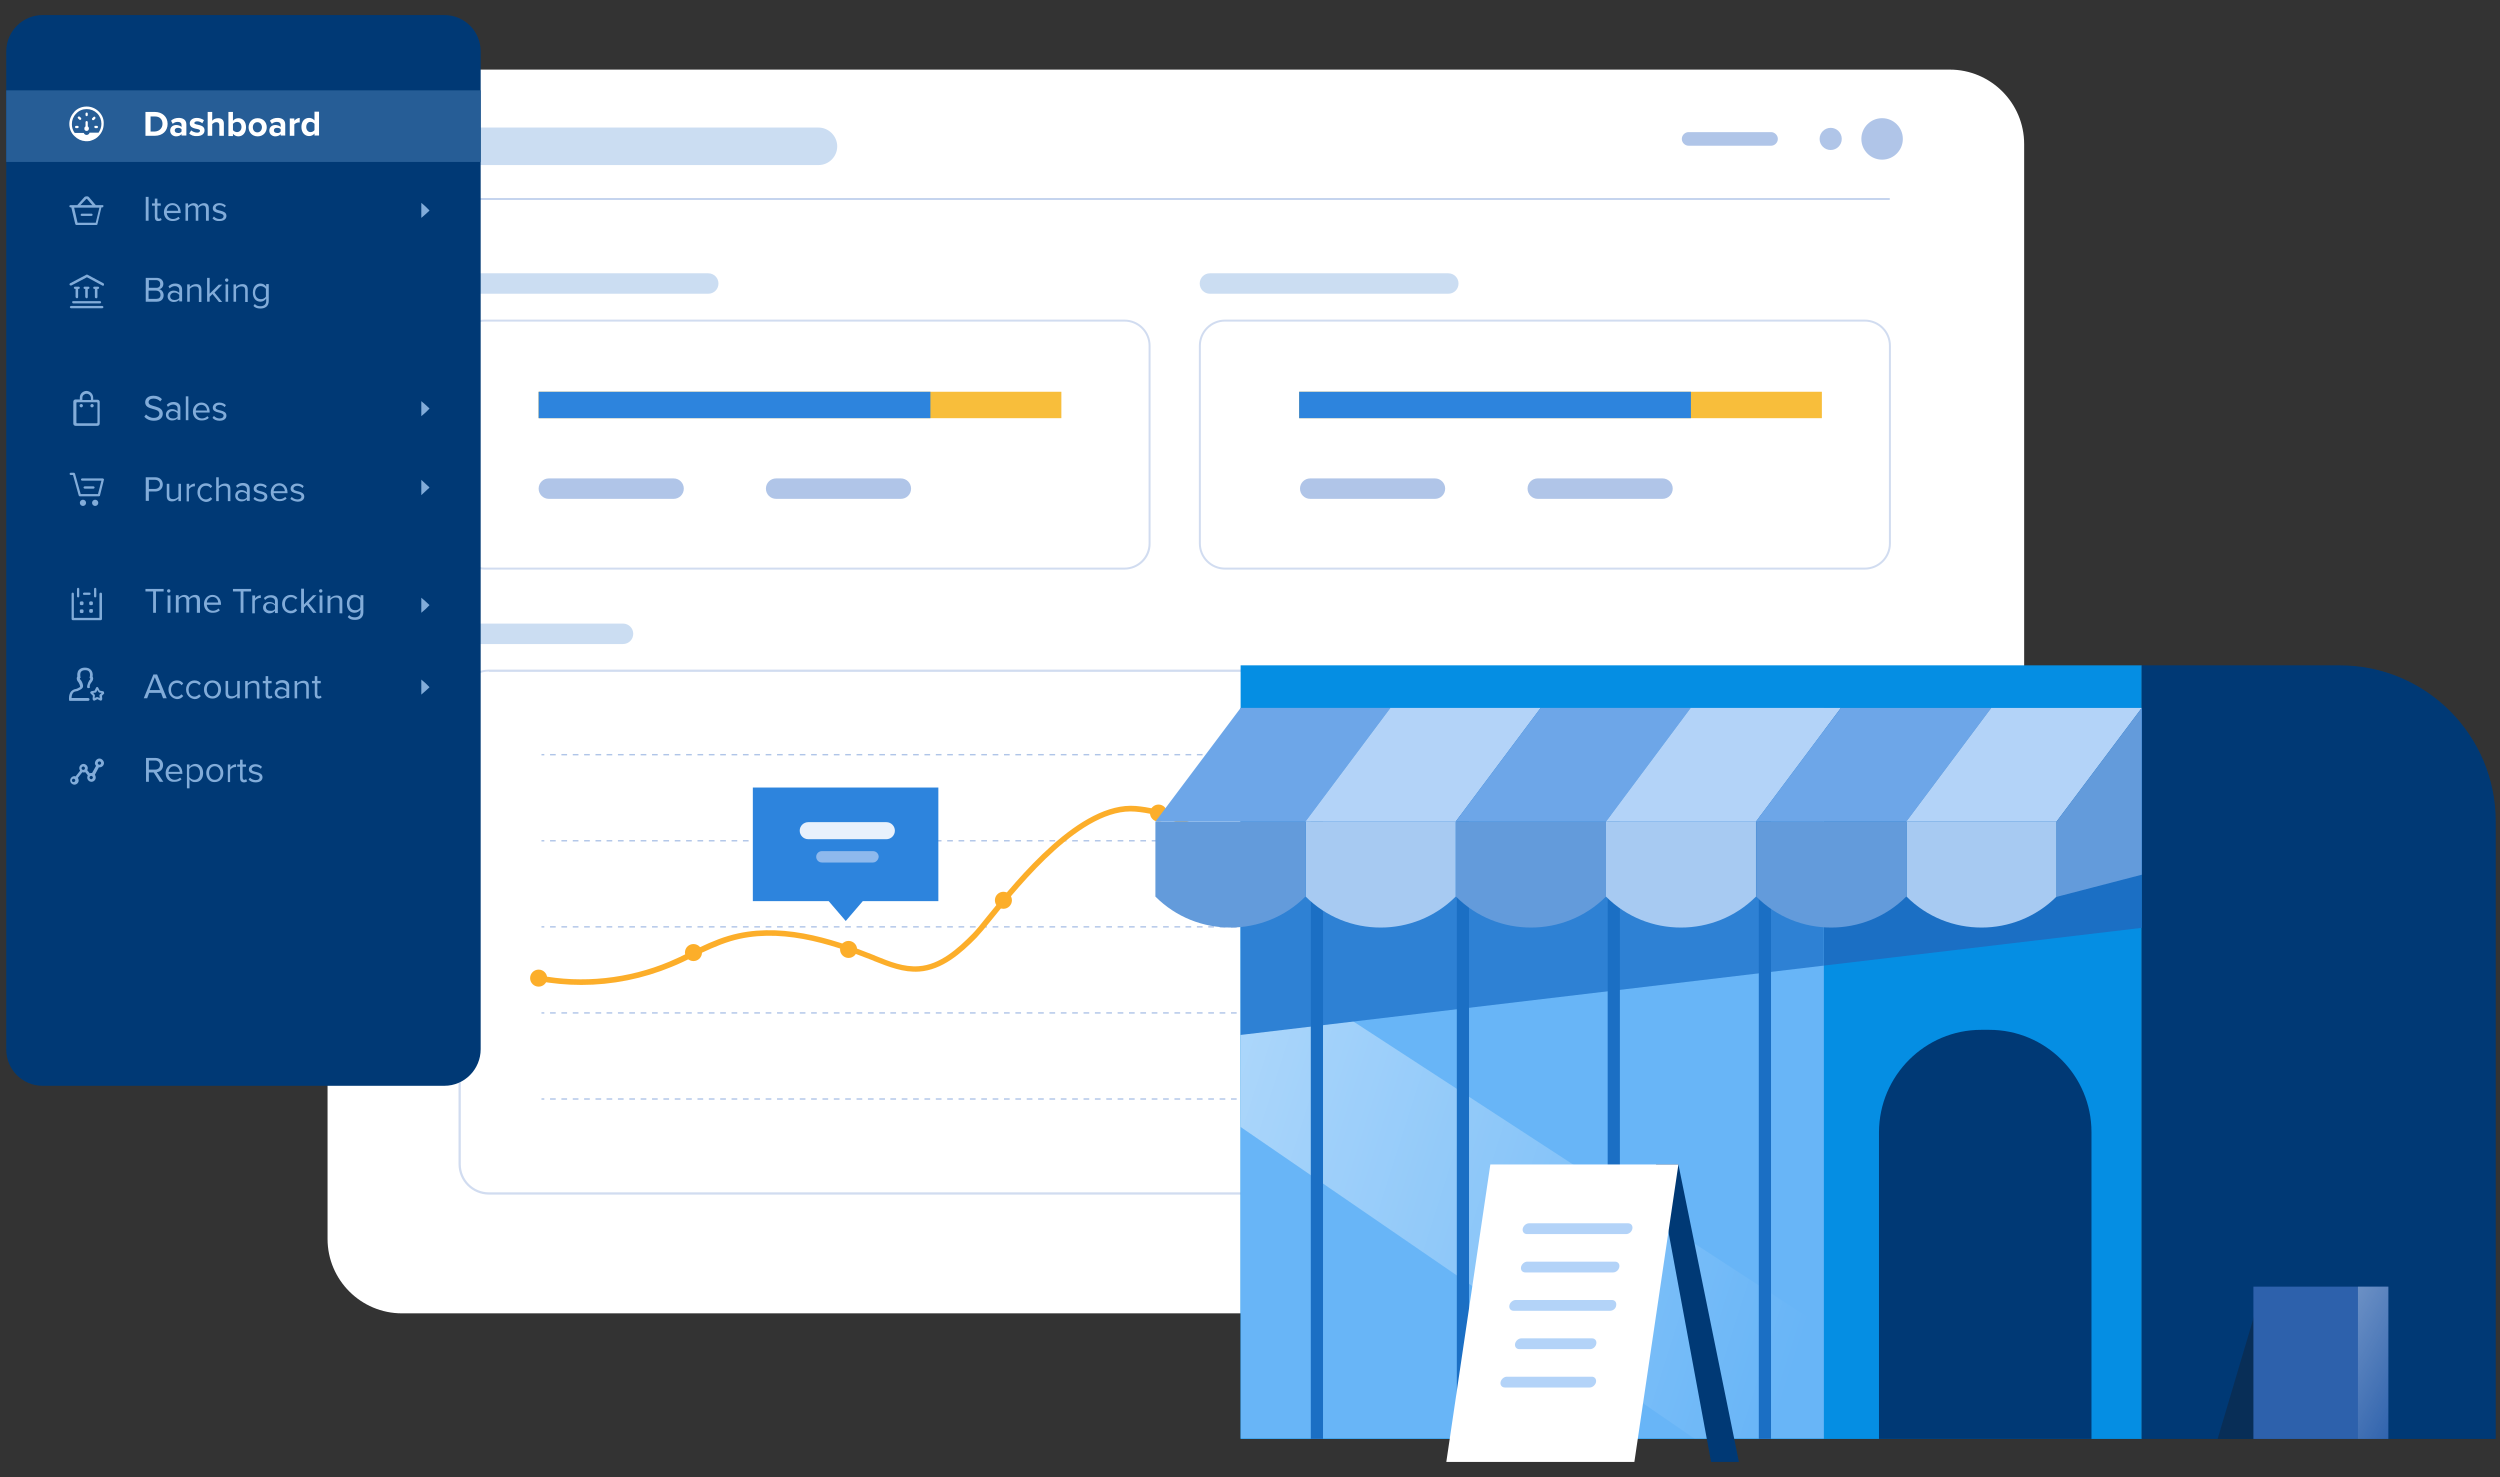 <svg xmlns="http://www.w3.org/2000/svg" xml:space="preserve" viewBox="0 0 880 520"><rect x="0" y="0" width="880" height="520" fill="#333333" stroke="none"/><path fill="#FFF" d="M686.3 462.3H141.5c-14.4 0-26.2-11.7-26.2-26.2V50.7c0-14.4 11.7-26.2 26.2-26.2h544.8c14.4 0 26.2 11.7 26.2 26.2v385.4c0 14.5-11.8 26.2-26.2 26.2z"></path><path fill="#D1DCF0" d="M654.9 420.5H172.1c-5.9 0-10.7-4.8-10.7-10.7V246.4c0-5.9 4.8-10.7 10.7-10.7H655c5.9 0 10.7 4.8 10.7 10.7v163.5c-.1 5.8-4.9 10.6-10.8 10.6zM172.1 236.4c-5.5 0-9.9 4.4-9.9 9.9v163.5c0 5.5 4.4 9.9 9.9 9.9H655c5.5 0 9.9-4.4 9.9-9.9V246.4c0-5.5-4.4-9.9-9.9-9.9H172.1z"></path><g fill="#B0C5E8"><path d="M190.6 265.4h1v.5h-1zM619.2 265.9h-2v-.5h2v.5zm-4 0h-2v-.5h2v.5zm-4 0h-2v-.5h2v.5zm-4 0h-2v-.5h2v.5zm-4 0h-2v-.5h2v.5zm-4 0h-2v-.5h2v.5zm-4 0h-2v-.5h2v.5zm-4 0h-2v-.5h2v.5zm-4 0h-2v-.5h2v.5zm-4 0h-2v-.5h2v.5zm-4 0h-2v-.5h2v.5zm-4 0h-2v-.5h2v.5zm-4 0h-2v-.5h2v.5zm-4 0h-2v-.5h2v.5zm-4 0h-2v-.5h2v.5zm-4 0h-2v-.5h2v.5zm-4 0h-2v-.5h2v.5zm-4 0h-2v-.5h2v.5zm-4 0h-2v-.5h2v.5zm-4 0h-2v-.5h2v.5zm-4 0h-2v-.5h2v.5zm-4 0h-2v-.5h2v.5zm-4 0h-2v-.5h2v.5zm-4 0h-2v-.5h2v.5zm-4 0h-2v-.5h2v.5zm-4 0h-2v-.5h2v.5zm-3.9 0h-2v-.5h2v.5zm-4 0h-2v-.5h2v.5zm-4 0h-2v-.5h2v.5zm-4 0h-2v-.5h2v.5zm-4 0h-2v-.5h2v.5zm-4 0h-2v-.5h2v.5zm-4 0h-2v-.5h2v.5zm-4 0h-2v-.5h2v.5zm-4 0h-2v-.5h2v.5zm-4 0h-2v-.5h2v.5zm-4 0h-2v-.5h2v.5zm-4 0h-2v-.5h2v.5zm-4 0h-2v-.5h2v.5zm-4 0h-2v-.5h2v.5zm-4 0h-2v-.5h2v.5zm-4 0h-2v-.5h2v.5zm-4 0h-2v-.5h2v.5zm-4 0h-2v-.5h2v.5zm-4 0h-2v-.5h2v.5zm-4 0h-2v-.5h2v.5zm-4 0h-2v-.5h2v.5zm-4 0h-2v-.5h2v.5zm-4 0h-2v-.5h2v.5zm-4 0h-2v-.5h2v.5zm-4 0h-2v-.5h2v.5zm-3.9 0h-2v-.5h2v.5zm-4 0h-2v-.5h2v.5zm-4 0h-2v-.5h2v.5zm-4 0h-2v-.5h2v.5zm-4 0h-2v-.5h2v.5zm-4 0h-2v-.5h2v.5zm-4 0h-2v-.5h2v.5zm-4 0h-2v-.5h2v.5zm-4 0h-2v-.5h2v.5zm-4 0h-2v-.5h2v.5zm-4 0h-2v-.5h2v.5zm-4 0h-2v-.5h2v.5zm-4 0h-2v-.5h2v.5zm-4 0h-2v-.5h2v.5zm-4 0h-2v-.5h2v.5zm-4 0h-2v-.5h2v.5zm-4 0h-2v-.5h2v.5zm-4 0h-2v-.5h2v.5zm-4 0h-2v-.5h2v.5zm-4 0h-2v-.5h2v.5zm-4 0h-2v-.5h2v.5zm-4 0h-2v-.5h2v.5zm-4 0h-2v-.5h2v.5zm-4 0h-2v-.5h2v.5zm-4 0h-2v-.5h2v.5zm-4 0h-2v-.5h2v.5zm-3.9 0h-2v-.5h2v.5zm-4 0h-2v-.5h2v.5zm-4 0h-2v-.5h2v.5zm-4 0h-2v-.5h2v.5zm-4 0h-2v-.5h2v.5zm-4 0h-2v-.5h2v.5zm-4 0h-2v-.5h2v.5zm-4 0h-2v-.5h2v.5zm-4 0h-2v-.5h2v.5zm-4 0h-2v-.5h2v.5zm-4 0h-2v-.5h2v.5zm-4 0h-2v-.5h2v.5zm-4 0h-2v-.5h2v.5zm-4 0h-2v-.5h2v.5zm-4 0h-2v-.5h2v.5zm-4 0h-2v-.5h2v.5zm-4 0h-2v-.5h2v.5zm-4 0h-2v-.5h2v.5zm-4 0h-2v-.5h2v.5zm-4 0h-2v-.5h2v.5zm-4 0h-2v-.5h2v.5zm-4 0h-2v-.5h2v.5zm-4 0h-2v-.5h2v.5zm-4 0h-2v-.5h2v.5zm-4 0h-2v-.5h2v.5zm-3.9 0h-2v-.5h2v.5zm-4 0h-2v-.5h2v.5zm-4 0h-2v-.5h2v.5zm-4 0h-2v-.5h2v.5zm-4 0h-2v-.5h2v.5zM621.1 265.4h1v.5h-1zM190.6 295.7h1v.5h-1zM619.2 296.2h-2v-.5h2v.5zm-4 0h-2v-.5h2v.5zm-4 0h-2v-.5h2v.5zm-4 0h-2v-.5h2v.5zm-4 0h-2v-.5h2v.5zm-4 0h-2v-.5h2v.5zm-4 0h-2v-.5h2v.5zm-4 0h-2v-.5h2v.5zm-4 0h-2v-.5h2v.5zm-4 0h-2v-.5h2v.5zm-4 0h-2v-.5h2v.5zm-4 0h-2v-.5h2v.5zm-4 0h-2v-.5h2v.5zm-4 0h-2v-.5h2v.5zm-4 0h-2v-.5h2v.5zm-4 0h-2v-.5h2v.5zm-4 0h-2v-.5h2v.5zm-4 0h-2v-.5h2v.5zm-4 0h-2v-.5h2v.5zm-4 0h-2v-.5h2v.5zm-4 0h-2v-.5h2v.5zm-4 0h-2v-.5h2v.5zm-4 0h-2v-.5h2v.5zm-4 0h-2v-.5h2v.5zm-4 0h-2v-.5h2v.5zm-4 0h-2v-.5h2v.5zm-3.9 0h-2v-.5h2v.5zm-4 0h-2v-.5h2v.5zm-4 0h-2v-.5h2v.5zm-4 0h-2v-.5h2v.5zm-4 0h-2v-.5h2v.5zm-4 0h-2v-.5h2v.5zm-4 0h-2v-.5h2v.5zm-4 0h-2v-.5h2v.5zm-4 0h-2v-.5h2v.5zm-4 0h-2v-.5h2v.5zm-4 0h-2v-.5h2v.5zm-4 0h-2v-.5h2v.5zm-4 0h-2v-.5h2v.5zm-4 0h-2v-.5h2v.5zm-4 0h-2v-.5h2v.5zm-4 0h-2v-.5h2v.5zm-4 0h-2v-.5h2v.5zm-4 0h-2v-.5h2v.5zm-4 0h-2v-.5h2v.5zm-4 0h-2v-.5h2v.5zm-4 0h-2v-.5h2v.5zm-4 0h-2v-.5h2v.5zm-4 0h-2v-.5h2v.5zm-4 0h-2v-.5h2v.5zm-4 0h-2v-.5h2v.5zm-3.9 0h-2v-.5h2v.5zm-4 0h-2v-.5h2v.5zm-4 0h-2v-.5h2v.5zm-4 0h-2v-.5h2v.5zm-4 0h-2v-.5h2v.5zm-4 0h-2v-.5h2v.5zm-4 0h-2v-.5h2v.5zm-4 0h-2v-.5h2v.5zm-4 0h-2v-.5h2v.5zm-4 0h-2v-.5h2v.5zm-4 0h-2v-.5h2v.5zm-4 0h-2v-.5h2v.5zm-4 0h-2v-.5h2v.5zm-4 0h-2v-.5h2v.5zm-4 0h-2v-.5h2v.5zm-4 0h-2v-.5h2v.5zm-4 0h-2v-.5h2v.5zm-4 0h-2v-.5h2v.5zm-4 0h-2v-.5h2v.5zm-4 0h-2v-.5h2v.5zm-4 0h-2v-.5h2v.5zm-4 0h-2v-.5h2v.5zm-4 0h-2v-.5h2v.5zm-4 0h-2v-.5h2v.5zm-4 0h-2v-.5h2v.5zm-4 0h-2v-.5h2v.5zm-3.9 0h-2v-.5h2v.5zm-4 0h-2v-.5h2v.5zm-4 0h-2v-.5h2v.5zm-4 0h-2v-.5h2v.5zm-4 0h-2v-.5h2v.5zm-4 0h-2v-.5h2v.5zm-4 0h-2v-.5h2v.5zm-4 0h-2v-.5h2v.5zm-4 0h-2v-.5h2v.5zm-4 0h-2v-.5h2v.5zm-4 0h-2v-.5h2v.5zm-4 0h-2v-.5h2v.5zm-4 0h-2v-.5h2v.5zm-4 0h-2v-.5h2v.5zm-4 0h-2v-.5h2v.5zm-4 0h-2v-.5h2v.5zm-4 0h-2v-.5h2v.5zm-4 0h-2v-.5h2v.5zm-4 0h-2v-.5h2v.5zm-4 0h-2v-.5h2v.5zm-4 0h-2v-.5h2v.5zm-4 0h-2v-.5h2v.5zm-4 0h-2v-.5h2v.5zm-4 0h-2v-.5h2v.5zm-4 0h-2v-.5h2v.5zm-3.9 0h-2v-.5h2v.5zm-4 0h-2v-.5h2v.5zm-4 0h-2v-.5h2v.5zm-4 0h-2v-.5h2v.5zm-4 0h-2v-.5h2v.5zM621.1 295.7h1v.5h-1z"></path><g><path d="M190.6 326h1v.5h-1zM619.2 326.5h-2v-.5h2v.5zm-4 0h-2v-.5h2v.5zm-4 0h-2v-.5h2v.5zm-4 0h-2v-.5h2v.5zm-4 0h-2v-.5h2v.5zm-4 0h-2v-.5h2v.5zm-4 0h-2v-.5h2v.5zm-4 0h-2v-.5h2v.5zm-4 0h-2v-.5h2v.5zm-4 0h-2v-.5h2v.5zm-4 0h-2v-.5h2v.5zm-4 0h-2v-.5h2v.5zm-4 0h-2v-.5h2v.5zm-4 0h-2v-.5h2v.5zm-4 0h-2v-.5h2v.5zm-4 0h-2v-.5h2v.5zm-4 0h-2v-.5h2v.5zm-4 0h-2v-.5h2v.5zm-4 0h-2v-.5h2v.5zm-4 0h-2v-.5h2v.5zm-4 0h-2v-.5h2v.5zm-4 0h-2v-.5h2v.5zm-4 0h-2v-.5h2v.5zm-4 0h-2v-.5h2v.5zm-4 0h-2v-.5h2v.5zm-4 0h-2v-.5h2v.5zm-3.9 0h-2v-.5h2v.5zm-4 0h-2v-.5h2v.5zm-4 0h-2v-.5h2v.5zm-4 0h-2v-.5h2v.5zm-4 0h-2v-.5h2v.5zm-4 0h-2v-.5h2v.5zm-4 0h-2v-.5h2v.5zm-4 0h-2v-.5h2v.5zm-4 0h-2v-.5h2v.5zm-4 0h-2v-.5h2v.5zm-4 0h-2v-.5h2v.5zm-4 0h-2v-.5h2v.5zm-4 0h-2v-.5h2v.5zm-4 0h-2v-.5h2v.5zm-4 0h-2v-.5h2v.5zm-4 0h-2v-.5h2v.5zm-4 0h-2v-.5h2v.5zm-4 0h-2v-.5h2v.5zm-4 0h-2v-.5h2v.5zm-4 0h-2v-.5h2v.5zm-4 0h-2v-.5h2v.5zm-4 0h-2v-.5h2v.5zm-4 0h-2v-.5h2v.5zm-4 0h-2v-.5h2v.5zm-4 0h-2v-.5h2v.5zm-3.9 0h-2v-.5h2v.5zm-4 0h-2v-.5h2v.5zm-4 0h-2v-.5h2v.5zm-4 0h-2v-.5h2v.5zm-4 0h-2v-.5h2v.5zm-4 0h-2v-.5h2v.5zm-4 0h-2v-.5h2v.5zm-4 0h-2v-.5h2v.5zm-4 0h-2v-.5h2v.5zm-4 0h-2v-.5h2v.5zm-4 0h-2v-.5h2v.5zm-4 0h-2v-.5h2v.5zm-4 0h-2v-.5h2v.5zm-4 0h-2v-.5h2v.5zm-4 0h-2v-.5h2v.5zm-4 0h-2v-.5h2v.5zm-4 0h-2v-.5h2v.5zm-4 0h-2v-.5h2v.5zm-4 0h-2v-.5h2v.5zm-4 0h-2v-.5h2v.5zm-4 0h-2v-.5h2v.5zm-4 0h-2v-.5h2v.5zm-4 0h-2v-.5h2v.5zm-4 0h-2v-.5h2v.5zm-4 0h-2v-.5h2v.5zm-4 0h-2v-.5h2v.5zm-3.9 0h-2v-.5h2v.5zm-4 0h-2v-.5h2v.5zm-4 0h-2v-.5h2v.5zm-4 0h-2v-.5h2v.5zm-4 0h-2v-.5h2v.5zm-4 0h-2v-.5h2v.5zm-4 0h-2v-.5h2v.5zm-4 0h-2v-.5h2v.5zm-4 0h-2v-.5h2v.5zm-4 0h-2v-.5h2v.5zm-4 0h-2v-.5h2v.5zm-4 0h-2v-.5h2v.5zm-4 0h-2v-.5h2v.5zm-4 0h-2v-.5h2v.5zm-4 0h-2v-.5h2v.5zm-4 0h-2v-.5h2v.5zm-4 0h-2v-.5h2v.5zm-4 0h-2v-.5h2v.5zm-4 0h-2v-.5h2v.5zm-4 0h-2v-.5h2v.5zm-4 0h-2v-.5h2v.5zm-4 0h-2v-.5h2v.5zm-4 0h-2v-.5h2v.5zm-4 0h-2v-.5h2v.5zm-4 0h-2v-.5h2v.5zm-3.9 0h-2v-.5h2v.5zm-4 0h-2v-.5h2v.5zm-4 0h-2v-.5h2v.5zm-4 0h-2v-.5h2v.5zm-4 0h-2v-.5h2v.5zM621.1 326h1v.5h-1z"></path></g><g><path d="M190.6 356.3h1v.5h-1zM619.2 356.8h-2v-.5h2v.5zm-4 0h-2v-.5h2v.5zm-4 0h-2v-.5h2v.5zm-4 0h-2v-.5h2v.5zm-4 0h-2v-.5h2v.5zm-4 0h-2v-.5h2v.5zm-4 0h-2v-.5h2v.5zm-4 0h-2v-.5h2v.5zm-4 0h-2v-.5h2v.5zm-4 0h-2v-.5h2v.5zm-4 0h-2v-.5h2v.5zm-4 0h-2v-.5h2v.5zm-4 0h-2v-.5h2v.5zm-4 0h-2v-.5h2v.5zm-4 0h-2v-.5h2v.5zm-4 0h-2v-.5h2v.5zm-4 0h-2v-.5h2v.5zm-4 0h-2v-.5h2v.5zm-4 0h-2v-.5h2v.5zm-4 0h-2v-.5h2v.5zm-4 0h-2v-.5h2v.5zm-4 0h-2v-.5h2v.5zm-4 0h-2v-.5h2v.5zm-4 0h-2v-.5h2v.5zm-4 0h-2v-.5h2v.5zm-4 0h-2v-.5h2v.5zm-3.9 0h-2v-.5h2v.5zm-4 0h-2v-.5h2v.5zm-4 0h-2v-.5h2v.5zm-4 0h-2v-.5h2v.5zm-4 0h-2v-.5h2v.5zm-4 0h-2v-.5h2v.5zm-4 0h-2v-.5h2v.5zm-4 0h-2v-.5h2v.5zm-4 0h-2v-.5h2v.5zm-4 0h-2v-.5h2v.5zm-4 0h-2v-.5h2v.5zm-4 0h-2v-.5h2v.5zm-4 0h-2v-.5h2v.5zm-4 0h-2v-.5h2v.5zm-4 0h-2v-.5h2v.5zm-4 0h-2v-.5h2v.5zm-4 0h-2v-.5h2v.5zm-4 0h-2v-.5h2v.5zm-4 0h-2v-.5h2v.5zm-4 0h-2v-.5h2v.5zm-4 0h-2v-.5h2v.5zm-4 0h-2v-.5h2v.5zm-4 0h-2v-.5h2v.5zm-4 0h-2v-.5h2v.5zm-4 0h-2v-.5h2v.5zm-3.9 0h-2v-.5h2v.5zm-4 0h-2v-.5h2v.5zm-4 0h-2v-.5h2v.5zm-4 0h-2v-.5h2v.5zm-4 0h-2v-.5h2v.5zm-4 0h-2v-.5h2v.5zm-4 0h-2v-.5h2v.5zm-4 0h-2v-.5h2v.5zm-4 0h-2v-.5h2v.5zm-4 0h-2v-.5h2v.5zm-4 0h-2v-.5h2v.5zm-4 0h-2v-.5h2v.5zm-4 0h-2v-.5h2v.5zm-4 0h-2v-.5h2v.5zm-4 0h-2v-.5h2v.5zm-4 0h-2v-.5h2v.5zm-4 0h-2v-.5h2v.5zm-4 0h-2v-.5h2v.5zm-4 0h-2v-.5h2v.5zm-4 0h-2v-.5h2v.5zm-4 0h-2v-.5h2v.5zm-4 0h-2v-.5h2v.5zm-4 0h-2v-.5h2v.5zm-4 0h-2v-.5h2v.5zm-4 0h-2v-.5h2v.5zm-4 0h-2v-.5h2v.5zm-3.9 0h-2v-.5h2v.5zm-4 0h-2v-.5h2v.5zm-4 0h-2v-.5h2v.5zm-4 0h-2v-.5h2v.5zm-4 0h-2v-.5h2v.5zm-4 0h-2v-.5h2v.5zm-4 0h-2v-.5h2v.5zm-4 0h-2v-.5h2v.5zm-4 0h-2v-.5h2v.5zm-4 0h-2v-.5h2v.5zm-4 0h-2v-.5h2v.5zm-4 0h-2v-.5h2v.5zm-4 0h-2v-.5h2v.5zm-4 0h-2v-.5h2v.5zm-4 0h-2v-.5h2v.5zm-4 0h-2v-.5h2v.5zm-4 0h-2v-.5h2v.5zm-4 0h-2v-.5h2v.5zm-4 0h-2v-.5h2v.5zm-4 0h-2v-.5h2v.5zm-4 0h-2v-.5h2v.5zm-4 0h-2v-.5h2v.5zm-4 0h-2v-.5h2v.5zm-4 0h-2v-.5h2v.5zm-4 0h-2v-.5h2v.5zm-3.9 0h-2v-.5h2v.5zm-4 0h-2v-.5h2v.5zm-4 0h-2v-.5h2v.5zm-4 0h-2v-.5h2v.5zm-4 0h-2v-.5h2v.5zM621.1 356.3h1v.5h-1z"></path></g><g><path d="M190.6 386.6h1v.5h-1zM619.2 387.1h-2v-.5h2v.5zm-4 0h-2v-.5h2v.5zm-4 0h-2v-.5h2v.5zm-4 0h-2v-.5h2v.5zm-4 0h-2v-.5h2v.5zm-4 0h-2v-.5h2v.5zm-4 0h-2v-.5h2v.5zm-4 0h-2v-.5h2v.5zm-4 0h-2v-.5h2v.5zm-4 0h-2v-.5h2v.5zm-4 0h-2v-.5h2v.5zm-4 0h-2v-.5h2v.5zm-4 0h-2v-.5h2v.5zm-4 0h-2v-.5h2v.5zm-4 0h-2v-.5h2v.5zm-4 0h-2v-.5h2v.5zm-4 0h-2v-.5h2v.5zm-4 0h-2v-.5h2v.5zm-4 0h-2v-.5h2v.5zm-4 0h-2v-.5h2v.5zm-4 0h-2v-.5h2v.5zm-4 0h-2v-.5h2v.5zm-4 0h-2v-.5h2v.5zm-4 0h-2v-.5h2v.5zm-4 0h-2v-.5h2v.5zm-4 0h-2v-.5h2v.5zm-3.9 0h-2v-.5h2v.5zm-4 0h-2v-.5h2v.5zm-4 0h-2v-.5h2v.5zm-4 0h-2v-.5h2v.5zm-4 0h-2v-.5h2v.5zm-4 0h-2v-.5h2v.5zm-4 0h-2v-.5h2v.5zm-4 0h-2v-.5h2v.5zm-4 0h-2v-.5h2v.5zm-4 0h-2v-.5h2v.5zm-4 0h-2v-.5h2v.5zm-4 0h-2v-.5h2v.5zm-4 0h-2v-.5h2v.5zm-4 0h-2v-.5h2v.5zm-4 0h-2v-.5h2v.5zm-4 0h-2v-.5h2v.5zm-4 0h-2v-.5h2v.5zm-4 0h-2v-.5h2v.5zm-4 0h-2v-.5h2v.5zm-4 0h-2v-.5h2v.5zm-4 0h-2v-.5h2v.5zm-4 0h-2v-.5h2v.5zm-4 0h-2v-.5h2v.5zm-4 0h-2v-.5h2v.5zm-4 0h-2v-.5h2v.5zm-3.9 0h-2v-.5h2v.5zm-4 0h-2v-.5h2v.5zm-4 0h-2v-.5h2v.5zm-4 0h-2v-.5h2v.5zm-4 0h-2v-.5h2v.5zm-4 0h-2v-.5h2v.5zm-4 0h-2v-.5h2v.5zm-4 0h-2v-.5h2v.5zm-4 0h-2v-.5h2v.5zm-4 0h-2v-.5h2v.5zm-4 0h-2v-.5h2v.5zm-4 0h-2v-.5h2v.5zm-4 0h-2v-.5h2v.5zm-4 0h-2v-.5h2v.5zm-4 0h-2v-.5h2v.5zm-4 0h-2v-.5h2v.5zm-4 0h-2v-.5h2v.5zm-4 0h-2v-.5h2v.5zm-4 0h-2v-.5h2v.5zm-4 0h-2v-.5h2v.5zm-4 0h-2v-.5h2v.5zm-4 0h-2v-.5h2v.5zm-4 0h-2v-.5h2v.5zm-4 0h-2v-.5h2v.5zm-4 0h-2v-.5h2v.5zm-4 0h-2v-.5h2v.5zm-3.9 0h-2v-.5h2v.5zm-4 0h-2v-.5h2v.5zm-4 0h-2v-.5h2v.5zm-4 0h-2v-.5h2v.5zm-4 0h-2v-.5h2v.5zm-4 0h-2v-.5h2v.5zm-4 0h-2v-.5h2v.5zm-4 0h-2v-.5h2v.5zm-4 0h-2v-.5h2v.5zm-4 0h-2v-.5h2v.5zm-4 0h-2v-.5h2v.5zm-4 0h-2v-.5h2v.5zm-4 0h-2v-.5h2v.5zm-4 0h-2v-.5h2v.5zm-4 0h-2v-.5h2v.5zm-4 0h-2v-.5h2v.5zm-4 0h-2v-.5h2v.5zm-4 0h-2v-.5h2v.5zm-4 0h-2v-.5h2v.5zm-4 0h-2v-.5h2v.5zm-4 0h-2v-.5h2v.5zm-4 0h-2v-.5h2v.5zm-4 0h-2v-.5h2v.5zm-4 0h-2v-.5h2v.5zm-4 0h-2v-.5h2v.5zm-3.9 0h-2v-.5h2v.5zm-4 0h-2v-.5h2v.5zm-4 0h-2v-.5h2v.5zm-4 0h-2v-.5h2v.5zm-4 0h-2v-.5h2v.5zM621.1 386.6h1v.5h-1z"></path></g></g><g fill="#FCAE2A"><path d="M204.6 346.7c-5.1 0-10.2-.5-15.2-1.4l.4-2c15.2 3 31.5 1.2 45.8-4.8 2.4-1 4.9-2.2 7.3-3.4 4.3-2.1 8.8-4.3 13.6-5.7 17.3-5.1 35.7.6 51.4 6.9l.4.2c4.9 2 9.9 4 15.1 3.6 7.4-.5 13.7-6.1 18.9-11.4 1.2-1.2 3-3.4 5.3-6.3 10.6-13.1 32.6-40.3 52.2-38.7 18.6 1.6 32.5 14.3 44.8 25.5 5.6 5.1 10.9 9.9 16 13.2 7 4.4 12.2 6.2 17.9 6.1 1.5 0 5.2-.8 9.4-1.7 10.6-2.3 26.5-5.7 35.4-3.2 5.2 1.5 10.2 4.1 14.8 7.7l-1.2 1.6c-4.4-3.5-9.2-5.9-14.1-7.4-8.4-2.4-24.1 1-34.4 3.2-4.7 1-8 1.7-9.8 1.8h-.3c-6 0-11.6-1.9-18.7-6.4-5.3-3.4-10.7-8.2-16.3-13.4-12.1-11-25.7-23.5-43.7-25-18.5-1.6-40.1 25.1-50.4 37.9-2.3 2.9-4.2 5.1-5.4 6.4-5.5 5.6-12.1 11.4-20.2 12-5.6.4-10.8-1.7-15.9-3.7l-.4-.2c-15.4-6.1-33.4-11.8-50.1-6.8-4.6 1.4-9 3.5-13.3 5.6-2.4 1.2-4.9 2.4-7.4 3.4-10.1 4.2-21 6.4-31.9 6.4z"></path><circle cx="189.6" cy="344.3" r="3"></circle><circle cx="244.1" cy="335.3" r="3"></circle><circle cx="298.7" cy="334.2" r="3"></circle><circle cx="353.2" cy="316.9" r="3"></circle><circle cx="407.8" cy="286.2" r="3"></circle></g><path fill="#F8BE3B" d="M189.6 137.9h184v9.3h-184z"></path><path fill="#2D84DD" d="M189.6 137.9h137.9v9.3H189.6z"></path><path fill="#F8BE3B" d="M457.3 137.9h184v9.3h-184z"></path><path fill="#2D84DD" d="M457.3 137.9h137.9v9.3H457.3z"></path><path fill="#B0C5E8" d="M237.1 175.6h-43.9c-2 0-3.6-1.6-3.6-3.6s1.6-3.6 3.6-3.6h43.9c2 0 3.6 1.6 3.6 3.6s-1.6 3.6-3.6 3.6z"></path><path fill="#CBDDF2" d="M249.3 103.4h-83.9c-2 0-3.6-1.6-3.6-3.6s1.6-3.6 3.6-3.6h83.9c2 0 3.6 1.6 3.6 3.6s-1.6 3.6-3.6 3.6zM219.3 226.7h-53.9c-2 0-3.6-1.6-3.6-3.6s1.6-3.6 3.6-3.6h53.9c2 0 3.6 1.6 3.6 3.6s-1.6 3.6-3.6 3.6zM509.8 103.4h-83.9c-2 0-3.6-1.6-3.6-3.6s1.6-3.6 3.6-3.6h83.9c2 0 3.6 1.6 3.6 3.6s-1.6 3.6-3.6 3.6z"></path><path fill="#B0C5E8" d="M317.1 175.6h-43.9c-2 0-3.6-1.6-3.6-3.6s1.6-3.6 3.6-3.6h43.9c2 0 3.6 1.6 3.6 3.6s-1.6 3.6-3.6 3.6z"></path><path fill="#CBDDF2" d="M288.1 58.1H167.6c-3.6 0-6.6-3-6.6-6.6 0-3.6 3-6.6 6.6-6.6h120.5c3.6 0 6.6 3 6.6 6.6 0 3.6-2.9 6.6-6.6 6.6z"></path><path fill="#B0C5E8" d="M505.1 175.6h-43.9c-2 0-3.6-1.6-3.6-3.6s1.6-3.6 3.6-3.6h43.9c2 0 3.6 1.6 3.6 3.6s-1.6 3.6-3.6 3.6zM623.4 51.3h-29c-1.3 0-2.4-1.1-2.4-2.4 0-1.3 1.1-2.4 2.4-2.4h29c1.3 0 2.4 1.1 2.4 2.4 0 1.3-1.1 2.4-2.4 2.4zM585.2 175.6h-43.9c-2 0-3.6-1.6-3.6-3.6s1.6-3.6 3.6-3.6h43.9c2 0 3.6 1.6 3.6 3.6s-1.6 3.6-3.6 3.6z"></path><path fill="#D1DCF0" d="M395.8 200.5H170.6c-5.1 0-9.2-4.1-9.2-9.2v-69.6c0-5.1 4.1-9.2 9.2-9.2h225.2c5.1 0 9.2 4.1 9.2 9.2v69.6c.1 5.1-4.1 9.2-9.2 9.2zm-225.2-87.3c-4.7 0-8.5 3.8-8.5 8.5v69.6c0 4.7 3.8 8.5 8.5 8.5h225.2c4.7 0 8.5-3.8 8.5-8.5v-69.6c0-4.7-3.8-8.5-8.5-8.5H170.6zM656.4 200.5H431.2c-5.1 0-9.2-4.1-9.2-9.2v-69.6c0-5.1 4.1-9.2 9.2-9.2h225.2c5.1 0 9.2 4.1 9.2 9.2v69.6c0 5.1-4.1 9.2-9.2 9.2zm-225.2-87.3c-4.7 0-8.5 3.8-8.5 8.5v69.6c0 4.7 3.8 8.5 8.5 8.5h225.2c4.7 0 8.5-3.8 8.5-8.5v-69.6c0-4.7-3.8-8.5-8.5-8.5H431.2z"></path><circle fill="#B0C5E8" cx="662.5" cy="48.9" r="7.3"></circle><circle fill="#B0C5E8" cx="644.4" cy="48.9" r="3.9"></circle><path fill="#2D84DD" d="M330.3 317.2h-26.6l-6 7-6-7H265v-40h65.3z"></path><path fill="#E8F1FC" d="M312 295.4h-27.5c-1.7 0-3-1.4-3-3 0-1.7 1.4-3 3-3H312c1.7 0 3 1.4 3 3s-1.3 3-3 3z"></path><path fill="#8EB9ED" d="M307.3 303.6h-18c-1.1 0-2-.9-2-2s.9-2 2-2h18c1.1 0 2 .9 2 2-.1 1.1-1 2-2 2z"></path><path fill="#B0C5E8" d="M161.8 69.8h503.4v.5H161.8z"></path><path fill="#058EE3" d="M436.7 234.2h317.2v272.3H436.7z"></path><path fill="#68B5F7" d="M436.7 249.2H642v257.2H436.7z"></path><linearGradient id="azh-12" gradientUnits="userSpaceOnUse" x1="402.966" y1="384.03" x2="638.402" y2="458.791"><stop offset="0" style="stop-color:#fff;stop-opacity:.5"></stop><stop offset="1" style="stop-color:#fff;stop-opacity:0"></stop></linearGradient><path fill="url(#azh-12)" d="M641.9 467.3v39.2h-45.3L436.7 396.7l.1-62.9z"></path><path fill="#003975" d="M823.6 234.2h-69.7v272.3h124.6V289.1c0-30.3-24.6-54.9-54.9-54.9zM697.4 362.5h2.8c19.9 0 36 16.1 36 36v108h-74.8v-108c.1-19.9 16.2-36 36-36z"></path><path fill="#1B6FC4" d="M753.9 249.2v77.4l-112 13.3v-90.7z"></path><path fill="#2E81D4" d="M641.9 249.2v90.7l-205.2 24.4V249.2z"></path><path fill="#1B6FC4" d="M512.8 286.9h4.3v219.6h-4.3zM461.4 286.9h4.3v219.6h-4.3zM565.9 286.9h4.3v219.6h-4.3zM619.1 286.9h4.3v219.6h-4.3z"></path><g><path fill="#A7CAF2" d="M723.9 289.2v26.4c-7.3 7.3-16.9 10.9-26.4 10.9-9.6 0-19.1-3.6-26.4-10.9v-26.4h52.8z"></path><path fill="#639BDB" d="M671 289.2v26.4c-7.3 7.3-16.9 10.9-26.4 10.9-9.6 0-19.1-3.6-26.4-10.9v-26.4H671z"></path><path fill="#A7CAF2" d="M618.1 289.2v26.4c-7.3 7.3-16.9 10.9-26.4 10.9-9.6 0-19.1-3.6-26.4-10.9v-26.4h52.8z"></path><path fill="#639BDB" d="M565.3 289.2v26.4c-7.3 7.3-16.9 10.9-26.4 10.9-9.6 0-19.1-3.6-26.4-10.9v-26.4h52.8z"></path><path fill="#A7CAF2" d="M512.4 289.2v26.4c-7.3 7.3-16.9 10.9-26.4 10.9-9.6 0-19.1-3.6-26.4-10.9v-26.4h52.8z"></path><path fill="#639BDB" d="M459.5 289.2v26.4c-7.3 7.3-16.9 10.9-26.4 10.9-9.6 0-19.1-3.6-26.4-10.9v-26.4h52.8z"></path><path fill="#6DA6E8" d="m489.4 249.2-29.9 40h-52.8l30-40z"></path><path fill="#B3D3F8" d="m542.3 249.2-29.9 40h-52.9l29.9-40z"></path><path fill="#6DA6E8" d="m595.1 249.2-29.8 40h-52.9l29.9-40z"></path><path fill="#B3D3F8" d="m648 249.2-29.9 40h-52.8l29.8-40z"></path><path fill="#6DA6E8" d="m700.9 249.2-29.9 40h-52.9l29.9-40z"></path><path fill="#B3D3F8" d="m753.9 249.2-30 40H671l29.9-40z"></path><path fill="#639BDB" d="M753.9 249.2v58.7l-30 7.8v-26.5z"></path><path fill="#B3D3F8" d="m701 249-.1.2M648.1 249l-.1.2M595.3 249l-.2.2M542.4 249l-.1.2M489.5 249l-.1.2"></path></g><path fill="#003975" d="m590.8 409.9 21.3 104.7h-9.8l-19.4-104.7z"></path><path fill="#FFF" d="M524.6 409.9h66.2l-15.5 104.7h-66.2z"></path><path fill="#B3D3F8" d="M572.4 434.4h-34.9c-1 0-1.7-.8-1.5-1.9.2-1 1.2-1.9 2.2-1.9h34.9c1 0 1.7.8 1.5 1.9-.2 1.1-1.2 1.9-2.2 1.9zM567.8 447.9h-30.9c-1 0-1.7-.8-1.5-1.9.2-1 1.2-1.9 2.2-1.9h30.9c1 0 1.7.8 1.5 1.9-.2 1.1-1.2 1.9-2.2 1.9zM566.7 461.4h-33.9c-1 0-1.7-.8-1.5-1.9.2-1 1.2-1.9 2.2-1.9h33.9c1 0 1.7.8 1.5 1.9-.1 1.1-1.1 1.9-2.2 1.9zM559.7 474.9h-24.9c-1 0-1.7-.8-1.5-1.9.2-1 1.2-1.9 2.2-1.9h24.9c1 0 1.7.8 1.5 1.9-.2 1.1-1.2 1.9-2.2 1.9zM559.6 488.4h-29.9c-1 0-1.7-.8-1.5-1.9.2-1 1.2-1.9 2.2-1.9h29.9c1 0 1.7.8 1.5 1.9-.2 1-1.2 1.9-2.2 1.9z"></path><path fill="#003975" d="M156.4 382.2H15c-7.1 0-12.8-5.7-12.8-12.8V18.1c0-7 5.7-12.8 12.8-12.8h141.4c7.1 0 12.8 5.7 12.8 12.8v351.2c0 7.1-5.7 12.9-12.8 12.9z"></path><path fill="#265D96" d="M2.2 31.8h167V57H2.2z"></path><g><g fill="#FFF"><path d="M51.2 47.8v-8.4h3.3c2.6 0 4.5 1.7 4.5 4.2s-1.8 4.2-4.5 4.2h-3.3zm6-4.2c0-1.5-.9-2.6-2.6-2.6H53v5.3h1.5c1.7-.1 2.7-1.3 2.7-2.7zM63.9 47.8v-.6c-.4.5-1.1.8-1.9.8-1 0-2.1-.7-2.1-2 0-1.4 1.1-2 2.1-2 .8 0 1.5.3 1.9.7v-.8c0-.6-.5-1-1.3-1-.7 0-1.3.2-1.8.7l-.6-1.1c.7-.7 1.7-1 2.7-1 1.4 0 2.7.6 2.7 2.3v3.9h-1.7zm0-1.5v-.8c-.3-.4-.8-.5-1.3-.5-.6 0-1.1.3-1.1.9 0 .6.5.9 1.1.9.5.1 1-.1 1.3-.5zM66.6 47l.7-1.1c.4.4 1.4.8 2.1.8.7 0 1-.3 1-.7 0-1-3.6-.2-3.6-2.6 0-1 .9-1.9 2.5-1.9 1 0 1.9.4 2.5.8l-.6 1.1c-.4-.4-1.1-.7-1.8-.7-.6 0-1 .3-1 .6 0 .9 3.6.2 3.6 2.6 0 1.1-.9 2-2.6 2-1.2.1-2.2-.3-2.8-.9zM77.2 47.8v-3.7c0-.8-.4-1.1-1.1-1.1-.6 0-1.1.4-1.4.7v4.1h-1.6v-8.4h1.6v3.1c.4-.5 1.1-.9 2.1-.9 1.3 0 2 .7 2 1.9v4.3h-1.6zM80.4 47.8v-8.4H82v3.1c.5-.6 1.2-.9 1.9-.9 1.6 0 2.7 1.2 2.7 3.2S85.4 48 83.9 48c-.7 0-1.4-.3-1.9-.9v.8h-1.6zm3-1.3c.9 0 1.6-.7 1.6-1.8s-.6-1.8-1.6-1.8c-.5 0-1.1.3-1.4.7v2.2c.3.4.9.7 1.4.7zM87.5 44.8c0-1.7 1.2-3.2 3.2-3.2s3.2 1.5 3.2 3.2c0 1.7-1.2 3.2-3.2 3.2s-3.2-1.5-3.2-3.2zm4.7 0c0-.9-.6-1.8-1.6-1.8s-1.6.8-1.6 1.8.6 1.8 1.6 1.8 1.6-.9 1.6-1.8zM98.8 47.8v-.6c-.4.5-1.1.8-1.9.8-1 0-2.1-.7-2.1-2 0-1.4 1.1-2 2.1-2 .8 0 1.5.3 1.9.7v-.8c0-.6-.5-1-1.3-1-.7 0-1.3.2-1.8.7l-.7-1.1c.7-.7 1.7-1 2.7-1 1.4 0 2.7.6 2.7 2.3v3.9h-1.6zm0-1.5v-.8c-.3-.4-.8-.5-1.3-.5-.6 0-1.1.3-1.1.9 0 .6.5.9 1.1.9.5.1 1-.1 1.3-.5zM102 47.8v-6.1h1.6v.8c.4-.5 1.2-1 1.9-1v1.6h-.4c-.5 0-1.2.3-1.5.7v4H102zM110.7 47.8V47c-.5.6-1.1.9-1.9.9-1.5 0-2.7-1.2-2.7-3.2s1.1-3.2 2.7-3.2c.7 0 1.4.3 1.9.9v-3.1h1.6v8.4h-1.6zm0-2v-2.2c-.3-.4-.8-.7-1.4-.7-.9 0-1.5.7-1.5 1.8 0 1 .6 1.8 1.5 1.8.6 0 1.1-.3 1.4-.7z"></path></g><g fill="#FFF"><path d="M30.5 40.9c.2 0 .4-.2.4-.4V40c0-.2-.2-.4-.4-.4s-.4.2-.4.4v.5c0 .2.2.4.4.4zM26.8 45.1h.5c.2 0 .4-.2.4-.4s-.2-.4-.4-.4h-.5c-.2 0-.4.2-.4.4s.2.4.4.4zM33.2 44.7c0 .2.2.4.4.4h.5c.2 0 .4-.2.4-.4s-.2-.4-.4-.4h-.5c-.2-.1-.4.1-.4.4zM30.5 46.1c.5 0 .8-.4.8-.9 0-.3-.2-.6-.4-.7V43c0-.2-.2-.4-.4-.4s-.4.2-.4.4v1.5c-.3.2-.4.4-.4.7-.1.5.3.9.8.9zM27.9 42.1c.1.1.2.1.3.1.1 0 .2 0 .3-.1.1-.1.1-.2.1-.3 0-.1 0-.2-.1-.3l-.4-.4s-.1-.1-.3-.1c-.1 0-.2 0-.3.1-.2.2-.2.4 0 .6l.4.4zM32.8 42.3c.1 0 .2 0 .3-.1l.4-.4c.1-.1.1-.2.1-.3 0-.1 0-.2-.1-.3-.2-.2-.4-.2-.6 0l-.4.4c-.2.2-.2.4 0 .6 0 .1.1.1.3.1z"></path><path d="M34.8 39.3c-1.2-1.2-2.7-1.8-4.3-1.8-1.6 0-3.2.6-4.3 1.8s-1.8 2.7-1.8 4.3.6 3.2 1.8 4.3c1.1 1.1 2.4 1.7 3.9 1.8h.8c.5 0 1-.1 1.4-.3.9-.3 1.8-.8 2.4-1.5 1.2-1.2 1.8-2.7 1.8-4.3.1-1.6-.5-3.1-1.7-4.3zm-4.3-.9c1.4 0 2.7.5 3.7 1.5s1.5 2.3 1.5 3.7c0 1.1-.4 2.2-1 3.1h-3.2l-.1.3c-.2.3-.6.5-.9.5-.4 0-.7-.2-.9-.5l-.1-.2h-3.2c-.7-.9-1-2-1-3.1 0-1.4.5-2.7 1.5-3.7 1-1.1 2.3-1.6 3.7-1.6z"></path></g><g fill="#82ACD9"><path d="M51.3 77.7v-8.4h1v8.4h-1zM54.5 76.4v-4h-1v-.8h1v-1.7h.9v1.7h1.2v.8h-1.2v3.8c0 .5.2.8.6.8.3 0 .5-.1.6-.3l.3.7c-.2.2-.6.4-1.1.4-.8.1-1.3-.4-1.3-1.4zM57.7 74.7c0-1.8 1.3-3.2 3-3.2 1.8 0 2.9 1.4 2.9 3.3v.2h-4.9c.1 1.1.9 2.1 2.2 2.1.7 0 1.4-.3 1.9-.8l.5.6c-.6.6-1.4.9-2.4.9-1.9.1-3.2-1.2-3.2-3.1zm3-2.5c-1.3 0-1.9 1.1-2 2h4c0-.8-.6-2-2-2zM72.5 77.7v-4.1c0-.8-.3-1.3-1.1-1.3-.6 0-1.3.5-1.6.9v4.5h-.9v-4.1c0-.8-.3-1.3-1.1-1.3-.6 0-1.3.5-1.6.9v4.5h-.9v-6.1h.9v.9c.3-.4 1.1-1 2-1 .9 0 1.5.5 1.6 1.1.3-.6 1.2-1.1 2-1.1 1.1 0 1.7.6 1.7 1.8v4.4h-1zM74.8 76.9l.5-.7c.4.5 1.2.9 2 .9.9 0 1.4-.4 1.4-1 0-1.5-3.8-.6-3.8-2.8 0-.9.8-1.8 2.3-1.8 1 0 1.8.4 2.3.9l-.4.6c-.4-.4-1-.8-1.8-.8s-1.4.4-1.4 1c0 1.3 3.8.5 3.8 2.8 0 1-.8 1.8-2.4 1.8-1 .1-1.8-.2-2.5-.9z"></path></g><g fill="#82ACD9"><path d="M51.3 106.2v-8.4h3.8c1.5 0 2.4.9 2.4 2.1 0 1.1-.7 1.8-1.5 1.9.9.1 1.6 1.1 1.6 2.1 0 1.4-.9 2.3-2.4 2.3h-3.9zm5.1-6.2c0-.8-.5-1.4-1.5-1.4h-2.5v2.7h2.5c1 .1 1.5-.5 1.5-1.3zm.1 3.8c0-.8-.5-1.5-1.6-1.5h-2.6v2.9H55c1 0 1.5-.5 1.5-1.4zM63.1 106.2v-.7c-.5.6-1.2.8-2 .8-1 0-2.1-.7-2.1-2 0-1.4 1.1-2 2.1-2 .8 0 1.5.3 2 .8V102c0-.8-.7-1.3-1.5-1.3-.7 0-1.3.3-1.9.8l-.4-.7c.7-.7 1.4-1 2.4-1 1.3 0 2.4.6 2.4 2.1v4.2h-1zm0-1.3v-1.1c-.4-.5-1-.8-1.7-.8-.9 0-1.5.6-1.5 1.3 0 .8.6 1.3 1.5 1.3.7 0 1.3-.2 1.7-.7zM70 106.2v-4c0-1.1-.5-1.4-1.4-1.4-.7 0-1.5.5-1.8.9v4.5h-.9v-6.1h.9v.9c.4-.5 1.3-1 2.2-1 1.3 0 1.9.6 1.9 2v4.3H70zM77 106.2l-2.2-2.7-1 1v1.7h-.9v-8.4h.9v5.6l3.2-3.2h1.2l-2.7 2.8 2.7 3.3H77zM79.2 98.6c0-.4.3-.6.6-.6.4 0 .6.3.6.6 0 .4-.3.6-.6.6s-.6-.3-.6-.6zm.2 7.6v-6.1h.9v6.1h-.9zM86.3 106.2v-4c0-1.1-.5-1.4-1.4-1.4-.7 0-1.5.5-1.8.9v4.5h-.9v-6.1h.9v.9c.4-.5 1.3-1 2.2-1 1.3 0 1.9.6 1.9 2v4.3h-.9zM89.2 107.7l.5-.7c.5.6 1.1.8 2 .8 1 0 2-.5 2-1.8v-.9c-.4.6-1.2 1.1-2 1.1-1.6 0-2.7-1.2-2.7-3.2s1.1-3.2 2.7-3.2c.8 0 1.6.4 2 1.1v-.9h.9v5.9c0 2-1.4 2.7-2.9 2.7-1.1 0-1.8-.2-2.5-.9zm4.4-3.3v-2.7c-.3-.5-1.1-1-1.8-1-1.2 0-2 1-2 2.3 0 1.3.7 2.3 2 2.3.7.1 1.5-.4 1.8-.9z"></path></g><g fill="#82ACD9"><path d="m50.8 146.7.6-.8c.6.6 1.5 1.2 2.7 1.2 1.5 0 2-.8 2-1.5 0-2.2-5-1-5-4 0-1.4 1.2-2.3 2.9-2.3 1.3 0 2.3.4 3 1.2l-.6.8c-.6-.7-1.5-1-2.4-1-1 0-1.7.5-1.7 1.3 0 1.9 5 .8 5 4 0 1.2-.8 2.5-3.1 2.5-1.6 0-2.7-.6-3.4-1.4zM62.5 147.9v-.7c-.5.6-1.2.8-2 .8-1 0-2.1-.7-2.1-2 0-1.4 1.1-2 2.1-2 .8 0 1.5.3 2 .8v-1.1c0-.8-.7-1.3-1.5-1.3-.7 0-1.3.3-1.9.8l-.4-.7c.7-.7 1.4-1 2.4-1 1.3 0 2.4.6 2.4 2.1v4.2h-1zm0-1.3v-1.1c-.4-.5-1-.8-1.7-.8-.9 0-1.5.6-1.5 1.3 0 .8.6 1.3 1.5 1.3.7.1 1.4-.2 1.7-.7zM65.4 147.9v-8.4h.9v8.4h-.9zM67.9 144.9c0-1.8 1.3-3.2 3-3.2 1.8 0 2.9 1.4 2.9 3.3v.2h-4.9c.1 1.1.9 2.1 2.2 2.1.7 0 1.4-.3 1.9-.8l.5.6c-.6.6-1.4.9-2.4.9-1.9.1-3.2-1.2-3.2-3.1zm3-2.4c-1.3 0-1.9 1.1-2 2h4c-.1-.9-.7-2-2-2zM74.8 147.1l.5-.7c.4.5 1.2.9 2 .9.9 0 1.4-.4 1.4-1 0-1.5-3.8-.6-3.8-2.8 0-.9.8-1.8 2.3-1.8 1 0 1.8.4 2.3.9l-.4.7c-.4-.4-1-.8-1.8-.8s-1.4.4-1.4 1c0 1.3 3.8.5 3.8 2.8 0 1-.8 1.8-2.4 1.8-1 0-1.9-.3-2.5-1z"></path></g><g fill="#82ACD9"><path d="M51.3 176.4V168h3.4c1.7 0 2.6 1.2 2.6 2.5 0 1.4-1 2.5-2.6 2.5h-2.3v3.3h-1.1zm5-5.9c0-.9-.7-1.6-1.7-1.6h-2.2v3.2h2.2c1 0 1.7-.7 1.7-1.6zM62.8 176.4v-.9c-.5.5-1.3 1-2.2 1-1.3 0-1.9-.6-1.9-1.9v-4.3h.9v4c0 1.1.5 1.4 1.4 1.4.7 0 1.5-.4 1.8-.9v-4.5h.9v6.1h-.9zM65.7 176.4v-6.1h.9v1c.5-.6 1.2-1.1 2-1.1v1h-.4c-.6 0-1.4.5-1.7 1v4.3h-.8zM69.5 173.3c0-1.8 1.2-3.2 3-3.2 1.1 0 1.8.5 2.2 1.1l-.6.6c-.4-.6-.9-.8-1.6-.8-1.3 0-2.1 1-2.1 2.4s.8 2.4 2.1 2.4c.6 0 1.1-.3 1.6-.8l.6.6c-.5.6-1.1 1.1-2.2 1.1-1.8-.2-3-1.6-3-3.4zM80.2 176.4v-4c0-1.1-.6-1.4-1.4-1.4-.7 0-1.4.5-1.8.9v4.5h-.9V168h.9v3.2c.4-.5 1.3-1 2.2-1 1.3 0 1.9.6 1.9 1.9v4.3h-.9zM86.9 176.4v-.7c-.5.6-1.2.8-2 .8-1 0-2.1-.7-2.1-2 0-1.4 1.1-2 2.1-2 .8 0 1.5.3 2 .8v-1.1c0-.8-.7-1.3-1.5-1.3-.7 0-1.3.3-1.9.8l-.4-.7c.7-.7 1.4-1 2.4-1 1.3 0 2.4.6 2.4 2.1v4.2h-1zm0-1.3V174c-.4-.5-1-.8-1.7-.8-.9 0-1.5.6-1.5 1.3 0 .8.6 1.3 1.5 1.3.7.1 1.3-.2 1.7-.7zM89.2 175.6l.5-.7c.4.5 1.2.9 2 .9.9 0 1.4-.4 1.4-1 0-1.5-3.8-.6-3.8-2.8 0-.9.8-1.8 2.3-1.8 1 0 1.8.4 2.3.9l-.4.7c-.4-.4-1-.8-1.8-.8s-1.4.4-1.4 1c0 1.3 3.8.5 3.8 2.8 0 1-.8 1.8-2.4 1.8-1-.1-1.9-.4-2.5-1zM95.3 173.3c0-1.8 1.3-3.2 3-3.2 1.8 0 2.9 1.4 2.9 3.3v.2h-4.9c.1 1.1.9 2.1 2.2 2.1.7 0 1.4-.3 1.9-.8l.5.6c-.6.6-1.4.9-2.4.9-1.9.1-3.2-1.2-3.2-3.1zm3-2.4c-1.3 0-1.9 1.1-2 2h4c-.1-.9-.7-2-2-2zM102.2 175.6l.5-.7c.4.5 1.2.9 2 .9.9 0 1.4-.4 1.4-1 0-1.5-3.8-.6-3.8-2.8 0-.9.8-1.8 2.3-1.8 1 0 1.8.4 2.3.9l-.4.7c-.4-.4-1-.8-1.8-.8s-1.4.4-1.4 1c0 1.3 3.8.5 3.8 2.8 0 1-.8 1.8-2.4 1.8-1-.1-1.9-.4-2.5-1z"></path></g><g fill="#82ACD9"><path d="M34.3 140.7h-1.5v-.7c0-1.3-1-2.3-2.3-2.4-1.3 0-2.4 1-2.4 2.3v.7h-1.5c-.4 0-.8.3-.8.8v7.7c0 .4.3.8.8.8h7.7c.4 0 .8-.3.8-.8v-7.7c0-.3-.3-.7-.8-.7zm-3.8-2.1c.8 0 1.5.7 1.5 1.5v.7h-3v-.8c0-.8.7-1.4 1.5-1.4zm3.8 3.2v7c0 .1-.1.2-.2.2h-7c-.1 0-.2-.1-.2-.2v-7c0-.1.1-.2.2-.2h7s.2.1.2.2z"></path><path d="M28.6 143.4c.3 0 .6-.3.6-.6s-.3-.6-.6-.6-.6.3-.6.6.3.6.6.6zM32.4 143.4c.3 0 .6-.3.6-.6s-.3-.6-.6-.6-.6.3-.6.6.2.6.6.6z"></path></g><g fill="#82ACD9"><path d="M29.2 175.9c-.6 0-1.1.5-1.1 1.1s.5 1.1 1.1 1.1c.6 0 1.1-.5 1.1-1.1s-.5-1.1-1.1-1.1zM33.5 175.9c-.6 0-1.1.5-1.1 1.1s.5 1.1 1.1 1.1c.6 0 1.1-.5 1.1-1.1s-.5-1.1-1.1-1.1zM36.5 168.6c-.1-.1-.2-.2-.3-.2h-7.3c-.2 0-.4.2-.4.4s.2.4.4.4h6.8l-1.2 4.7h-6.1l-2-7.2c-.1-.2-.2-.3-.4-.3h-1.1c-.2 0-.4.2-.4.4s.2.4.4.4h.8l2 7.2c.1.2.2.3.4.3h6.7c.2 0 .4-.1.4-.3l1.4-5.6c.1 0 0-.1-.1-.2z"></path><path d="M32.9 172c.2 0 .4-.2.4-.4s-.2-.4-.4-.4h-3.1c-.2 0-.4.2-.4.4s.2.4.4.4h3.1z"></path></g><g fill="#82ACD9"><path d="M25.4 106.4c0 .2.2.4.4.4h9.4c.2 0 .4-.2.4-.4s-.2-.4-.4-.4h-9.4c-.2-.1-.4.1-.4.4zM36 107.7H25c-.2 0-.4.2-.4.4s.2.4.4.4h11c.2 0 .4-.2.4-.4s-.2-.4-.4-.4zM36.6 100c0-.1-.1-.2-.2-.3l-5.6-3c-.1-.1-.3-.1-.4 0l-5.7 3c-.2.1-.3.4-.2.6.1.1.2.2.4.2h.2l5.5-2.9 5.4 2.9c.1 0 .1.1.2.1.2 0 .3-.1.4-.2v-.4zM30.5 105c.2 0 .4-.2.4-.4v-2.9h.2c.2 0 .4-.2.4-.4s-.2-.4-.4-.4h-1.3c-.2 0-.4.2-.4.4s.2.4.4.4h.2v2.9c.1.2.3.4.5.4zM27.1 105c.2 0 .4-.2.4-.4v-2.9h.2c.2 0 .4-.2.4-.4s-.2-.4-.4-.4h-1.3c-.2 0-.4.2-.4.4s.2.4.4.4h.2v2.9c.1.2.3.4.5.4zM33.9 105c.2 0 .4-.2.4-.4v-2.9h.2c.2 0 .4-.2.4-.4s-.2-.4-.4-.4h-1.3c-.2 0-.4.2-.4.4s.2.4.4.4h.2v2.9c0 .2.2.4.5.4z"></path></g><g fill="#82ACD9"><path d="M31.4 212.1v.5c0 .2.2.4.4.4h.5c.2 0 .4-.2.4-.4v-.5c0-.2-.2-.4-.4-.4h-.5c-.2 0-.4.2-.4.4zM32.3 214.4h-.5c-.2 0-.4.2-.4.4v.5c0 .2.2.4.4.4h.5c.2 0 .4-.2.4-.4v-.5c.1-.2-.1-.4-.4-.4zM28.5 213h.5c.2 0 .4-.2.4-.4v-.5c0-.2-.2-.4-.4-.4h-.5c-.2 0-.4.2-.4.4v.5c0 .2.2.4.4.4zM28.5 215.8h.5c.2 0 .4-.2.4-.4v-.5c0-.2-.2-.4-.4-.4h-.5c-.2 0-.4.2-.4.4v.5c0 .2.2.4.4.4z"></path><path d="M35.9 212.1V209c0-.2-.2-.4-.4-.4s-.5.2-.5.4v8.5h-9V209c0-.2-.2-.4-.4-.4s-.4.2-.4.4v8.9c0 .2.2.4.4.4h9.9c.2 0 .4-.2.4-.4v-5.8z"></path><path d="M29.6 209.4h1.9c.2 0 .4-.2.4-.4s-.2-.4-.4-.4h-1.9c-.2 0-.4.2-.4.4s.1.4.4.4zM27.5 210.3c.2 0 .4-.2.4-.4v-2.6c0-.2-.2-.4-.4-.4s-.4.2-.4.4v2.6c0 .2.2.4.4.4zM33.5 210.3c.2 0 .4-.2.4-.4v-2.6c0-.2-.2-.4-.4-.4s-.4.2-.4.4v2.6c0 .2.2.4.4.4z"></path></g><g fill="#82ACD9"><path d="M36.2 72.2h-2.5l-2.3-2.7c-.2-.3-.5-.4-.9-.4-.3 0-.7.1-.9.4l-2.4 2.7h-2.4c-.2 0-.4.2-.4.4s.2.4.4.4h.3l1.4 5.9c.1.2.2.3.4.3h7c.2 0 .4-.1.4-.3l1.4-5.9h.3c.2 0 .4-.2.4-.4s0-.4-.2-.4zm-5.9-2.1c.1-.1.2-.1.2-.1.1 0 .2 0 .2.1l1.8 2.1h-4.2l2-2.1zm4.7 3-1.3 5.3h-6.4l-1.2-5.3H35z"></path><path d="M28.8 76h3.4c.2 0 .4-.2.4-.4s-.2-.4-.4-.4h-3.4c-.2 0-.4.2-.4.4-.1.2.1.4.4.4z"></path></g><path fill="#82ACD9" d="m151.2 74.1-1.4 1.3-1.5 1.3V71.4l1.5 1.3zM151.2 143.8l-1.4 1.4-1.5 1.3V141.2l1.5 1.3zM151.2 171.6l-1.4 1.3-1.5 1.4v-5.4l1.5 1.4zM151.2 213l-1.4 1.4-1.5 1.3V210.4l1.5 1.3z"></path><g fill="#82ACD9"><path d="M53.9 215.7v-7.5h-2.7v-.9h6.4v.9h-2.7v7.5h-1zM58.8 208c0-.4.3-.6.6-.6.4 0 .6.3.6.6 0 .4-.3.6-.6.6s-.6-.2-.6-.6zm.2 7.7v-6.1h1v6.1h-1zM69.3 215.7v-4.2c0-.8-.3-1.3-1.1-1.3-.6 0-1.3.5-1.6.9v4.5h-1v-4.2c0-.8-.3-1.3-1.1-1.3-.6 0-1.3.5-1.6 1v4.5h-1v-6.1h1v.9c.3-.4 1.1-1 2-1 .9 0 1.5.5 1.7 1.1.3-.6 1.2-1.1 2.1-1.1 1.1 0 1.7.6 1.7 1.9v4.4h-1.1zM71.8 212.6c0-1.8 1.3-3.2 3-3.2 1.9 0 3 1.5 3 3.3v.2h-5c.1 1.2.9 2.1 2.2 2.1.7 0 1.4-.3 1.9-.8l.5.6c-.6.6-1.4.9-2.4.9-1.9.1-3.2-1.2-3.2-3.1zm3-2.5c-1.3 0-2 1.1-2 2h4c0-.8-.6-2-2-2zM84.7 215.7v-7.5H82v-.9h6.4v.9h-2.7v7.5h-1zM88.8 215.7v-6.1h1v1c.5-.6 1.2-1.1 2-1.1v1h-.4c-.6 0-1.4.5-1.7 1v4.4h-.9zM96.8 215.7v-.7c-.5.6-1.2.9-2 .9-1 0-2.2-.7-2.2-2 0-1.4 1.1-2 2.2-2 .8 0 1.5.3 2 .8v-1.1c0-.8-.7-1.3-1.6-1.3-.7 0-1.3.3-1.9.9l-.4-.7c.7-.7 1.5-1 2.5-1 1.3 0 2.4.6 2.4 2.1v4.2h-1zm0-1.3v-1.2c-.4-.5-1-.8-1.7-.8-.9 0-1.5.6-1.5 1.3 0 .8.6 1.3 1.5 1.3.7.1 1.3-.1 1.7-.6zM99.3 212.6c0-1.8 1.2-3.2 3.1-3.2 1.1 0 1.8.5 2.3 1.1l-.7.5c-.4-.6-.9-.8-1.6-.8-1.3 0-2.1 1-2.1 2.4s.8 2.4 2.1 2.4c.6 0 1.2-.3 1.6-.8l.6.6c-.5.6-1.1 1.1-2.3 1.1-1.8-.1-3-1.5-3-3.3zM110.2 215.7l-2.2-2.8-1 1v1.8h-1v-8.5h1v5.6l3.2-3.3h1.2l-2.7 2.8 2.7 3.4h-1.2zM112.3 208c0-.4.3-.6.6-.6.4 0 .6.3.6.6 0 .4-.3.6-.6.6s-.6-.2-.6-.6zm.2 7.7v-6.1h1v6.1h-1zM119.5 215.7v-4c0-1.1-.5-1.4-1.4-1.4-.8 0-1.5.5-1.8 1v4.5h-1v-6.1h1v.9c.4-.5 1.3-1 2.2-1 1.3 0 2 .6 2 2v4.3h-1zM122.4 217.2l.5-.7c.5.6 1.1.8 2 .8 1 0 2-.5 2-1.8v-.9c-.4.6-1.2 1.1-2.1 1.1-1.6 0-2.7-1.2-2.7-3.2s1.1-3.2 2.7-3.2c.8 0 1.6.4 2.1 1.1v-.9h1v6c0 2-1.4 2.7-2.9 2.7-1.2 0-1.9-.2-2.6-1zm4.4-3.3v-2.7c-.3-.5-1.1-1-1.8-1-1.2 0-2 1-2 2.3 0 1.3.7 2.3 2 2.3.8.1 1.5-.4 1.8-.9z"></path></g><g fill="#82ACD9"><path d="m57.4 245.8-.7-1.9h-4.2l-.7 1.9h-1.2l3.4-8.4h1.3l3.4 8.4h-1.3zm-2.9-7.4-1.8 4.5h3.6l-1.8-4.5zM59.3 242.7c0-1.8 1.2-3.2 3-3.2 1.1 0 1.8.5 2.2 1.1l-.6.6c-.4-.6-.9-.8-1.6-.8-1.3 0-2.1 1-2.1 2.4s.8 2.4 2.1 2.4c.6 0 1.1-.3 1.6-.8l.6.6c-.5.6-1.1 1.1-2.2 1.1-1.8-.2-3-1.6-3-3.4zM65.5 242.7c0-1.8 1.2-3.2 3-3.2 1.1 0 1.8.5 2.2 1.1l-.6.6c-.4-.6-.9-.8-1.6-.8-1.3 0-2.1 1-2.1 2.4s.8 2.4 2.1 2.4c.6 0 1.1-.3 1.6-.8l.6.6c-.5.6-1.1 1.1-2.2 1.1-1.8-.2-3-1.6-3-3.4zM71.8 242.7c0-1.8 1.2-3.2 3-3.2 1.9 0 3 1.4 3 3.2 0 1.8-1.2 3.2-3 3.2-1.9 0-3-1.4-3-3.2zm5 0c0-1.2-.7-2.4-2-2.4s-2 1.1-2 2.4c0 1.3.7 2.4 2 2.4s2-1.2 2-2.4zM83.5 245.8v-.9c-.5.5-1.3 1-2.2 1-1.3 0-1.9-.6-1.9-1.9v-4.3h.9v4c0 1.1.5 1.4 1.4 1.4.7 0 1.5-.4 1.8-.9v-4.5h.9v6.1h-.9zM90.4 245.8v-4c0-1.1-.5-1.4-1.4-1.4-.7 0-1.5.5-1.8.9v4.5h-.9v-6.1h.9v.9c.4-.5 1.3-1 2.2-1 1.3 0 1.9.6 1.9 2v4.3h-.9zM93.5 244.5v-4h-1v-.8h1V238h.9v1.7h1.2v.8h-1.2v3.8c0 .5.2.8.6.8.3 0 .5-.1.6-.3l.3.7c-.2.2-.6.4-1.1.4-.9 0-1.3-.5-1.3-1.4zM100.8 245.8v-.7c-.5.6-1.2.8-2 .8-1 0-2.1-.7-2.1-2 0-1.4 1.1-2 2.1-2 .8 0 1.5.3 2 .8v-1.1c0-.8-.7-1.3-1.5-1.3-.7 0-1.3.3-1.9.8l-.4-.7c.7-.7 1.4-1 2.4-1 1.3 0 2.4.6 2.4 2.1v4.2h-1zm0-1.3v-1.1c-.4-.5-1-.8-1.7-.8-.9 0-1.5.6-1.5 1.3 0 .8.6 1.3 1.5 1.3.7 0 1.3-.2 1.7-.7zM107.8 245.8v-4c0-1.1-.5-1.4-1.4-1.4-.7 0-1.5.5-1.8.9v4.5h-.9v-6.1h.9v.9c.4-.5 1.3-1 2.2-1 1.3 0 1.9.6 1.9 2v4.3h-.9zM110.8 244.5v-4h-1v-.8h1V238h.9v1.7h1.2v.8h-1.2v3.8c0 .5.2.8.6.8.3 0 .5-.1.6-.3l.3.7c-.2.2-.6.4-1.1.4-.8 0-1.3-.5-1.3-1.4z"></path></g><g fill="#82ACD9"><path d="m56.2 275.2-2.1-3.3h-1.7v3.3h-1v-8.4h3.4c1.5 0 2.6 1 2.6 2.5s-1 2.4-2.2 2.5l2.3 3.4h-1.3zm.1-5.9c0-.9-.7-1.6-1.7-1.6h-2.2v3.2h2.2c1 0 1.7-.6 1.7-1.6zM58.3 272.1c0-1.8 1.3-3.2 3-3.2 1.8 0 2.9 1.4 2.9 3.3v.2h-4.9c.1 1.1.9 2.1 2.2 2.1.7 0 1.4-.3 1.9-.8l.5.6c-.6.6-1.4.9-2.4.9-1.9.2-3.2-1.1-3.2-3.1zm3-2.4c-1.3 0-1.9 1.1-2 2h4c-.1-.8-.7-2-2-2zM66.7 274.3v3.2h-.9v-8.4h.9v.9c.4-.6 1.2-1.1 2.1-1.1 1.6 0 2.7 1.2 2.7 3.2s-1.1 3.2-2.7 3.2c-.9.1-1.6-.3-2.1-1zm3.7-2.2c0-1.4-.7-2.4-2-2.4-.7 0-1.5.4-1.8 1v2.8c.3.5 1.1 1 1.8 1 1.3 0 2-1 2-2.4zM72.6 272.1c0-1.8 1.2-3.2 3-3.2 1.9 0 3 1.4 3 3.2 0 1.8-1.2 3.2-3 3.2-1.8.1-3-1.4-3-3.2zm5 0c0-1.2-.7-2.4-2-2.4s-2 1.1-2 2.4c0 1.3.7 2.4 2 2.4s2-1.1 2-2.4zM80.2 275.2v-6.1h.9v1c.5-.6 1.2-1.1 2-1.1v1h-.4c-.6 0-1.4.5-1.7 1v4.3h-.8zM84.5 273.9v-4h-1v-.8h1v-1.7h.9v1.7h1.2v.8h-1.2v3.8c0 .5.2.8.6.8.3 0 .5-.1.6-.3l.4.8c-.2.2-.6.4-1.1.4-.9 0-1.4-.6-1.4-1.5zM87.5 274.4l.5-.7c.4.5 1.2.9 2 .9.9 0 1.4-.4 1.4-1 0-1.5-3.8-.6-3.8-2.8 0-.9.8-1.8 2.3-1.8 1 0 1.8.4 2.3.9l-.4.7c-.4-.4-1-.8-1.8-.8s-1.4.4-1.4 1c0 1.3 3.8.5 3.8 2.8 0 1-.8 1.8-2.4 1.8-1 0-1.9-.3-2.5-1z"></path></g><g fill="#82ACD9"><path d="M26 276.1c-.1 0-.1 0 0 0-.1 0-.1 0 0 0zm10.4-8.1s0-.1 0 0c0-.1 0 0 0 0zM35 267c.4 0 .8.2 1.1.5.3.3.5.7.5 1.1 0 .8-.7 1.5-1.5 1.5h-.3l-1.4 2.6c.2.3.3.6.3 1 0 .8-.7 1.5-1.5 1.5s-1.5-.7-1.5-1.5c0-.3.1-.5.2-.8l-.9-1.1c-.2.1-.4.1-.6.1-.2 0-.3 0-.4-.1l-1.6 2c.2.3.3.6.3.9 0 .8-.7 1.5-1.5 1.5s-1.5-.7-1.5-1.5.7-1.5 1.5-1.5c.1 0 .3 0 .4.1l1.6-2c-.2-.3-.3-.6-.3-.9 0-.8.7-1.5 1.5-1.5s1.5.7 1.5 1.5c0 .3-.1.5-.2.7l.9 1.1c.2-.1.4-.1.5-.1h.3l1.4-2.5c-.2-.3-.4-.6-.4-1 .1-.9.8-1.6 1.6-1.6m0 2.2c.3 0 .6-.3.6-.6s-.3-.6-.6-.6-.6.3-.6.6.3.6.6.6m-5.7 1.8c.4 0 .6-.3.6-.6s-.3-.6-.6-.6-.6.3-.6.6.2.6.6.6m2.8 3.3c.2 0 .3-.1.4-.2.1-.1.2-.3.2-.4 0-.3-.3-.6-.6-.6s-.6.3-.6.6.3.6.6.6m-6.2 1c.3 0 .6-.3.6-.6s-.3-.6-.6-.6-.6.3-.6.6c0 .4.3.6.6.6"></path></g><g fill="#82ACD9"><path d="M31.6 241.7c-.1-.2.1-.9.5-1.4.1-.1.2-.2.3-.4.3-.4.4-.8.4-1.1 0-.2-.1-.4-.2-.6.2-1.2-.2-1.9-.5-2.3-.5-.6-1.2-.9-2.2-.9-1 0-1.7.3-2.2.9-.3.3-.4.8-.5 1.3v1c-.1.2-.2.3-.2.6s.1.7.4 1.1c.1.2.3.4.3.4.3.5.5 1.1.5 1.4 0 .1-.2.3-.7.5-.1.1-.4.2-.7.3-.8.1-1.3.4-1.8.9-.9 1.1-.7 2.9-.7 2.9l.1.4H31c.3 0 .5-.2.5-.5s-.2-.5-.5-.5h-5.8c0-.5.1-1.3.5-1.8.3-.4.7-.5 1.2-.6h.2s.4-.1.9-.4c.7-.3 1.1-.7 1.2-1.1.2-.8-.4-1.9-.6-2.2-.2-.2-.5-.6-.5-.8l.1-.1.2-.2-.1-.3c0-.1-.2-1.1.2-1.7.3-.4.8-.6 1.5-.6s1.2.2 1.4.6c.5.7.2 1.7.2 1.8l-.1.3.2.2c.1 0 .1.1.1.1 0 .2-.3.6-.5.8v.1c-.1.1-.3.5-.4.9-.2.5-.3 1-.2 1.3.1.2.3.3.5.2h.1c.3 0 .4-.2.3-.5.1 0 0 0 0 0z"></path><path d="M36.6 243.6c-.1-.2-.2-.3-.4-.3l-1.1-.2-.5-1c-.1-.2-.3-.3-.4-.3-.2 0-.3.1-.4.3l-.5 1-1.1.2c-.2 0-.3.2-.4.3-.1.2 0 .4.1.5l.8.8-.1 1.1c0 .2.1.4.2.5.1.1.2.1.3.1h.2l1-.5 1 .5h.2c.1 0 .2 0 .3-.1.1-.1.2-.3.2-.5l-.1-1.1.8-.8c-.1-.1 0-.3-.1-.5zm-1.5.9c-.1.1-.1.3-.1.4l.1.8-.7-.3H34l-.7.3.1-.8c0-.1 0-.3-.1-.4l-.5-.6.8-.1c.1 0 .3-.1.3-.2l.4-.7.4.7c.1.1.2.2.3.2l.8.1-.7.6z"></path></g><path fill="#82ACD9" d="m151.2 241.9-1.4 1.3-1.5 1.3V239.2l1.5 1.3z"></path></g><path fill="#082E57" d="m794 461.4-13.4 45.1h17.6z"></path><path fill="#2D61AC" d="M793.2 452.9h47.5v53.6h-47.5z"></path><linearGradient id="bzh-13" gradientUnits="userSpaceOnUse" x1="798.188" y1="459.604" x2="852.452" y2="488.918"><stop offset="0" style="stop-color:#fff;stop-opacity:.5"></stop><stop offset="1" style="stop-color:#fff;stop-opacity:0"></stop></linearGradient><path fill="url(#bzh-13)" d="M830 452.9h10.7v53.6H830z"></path></svg>